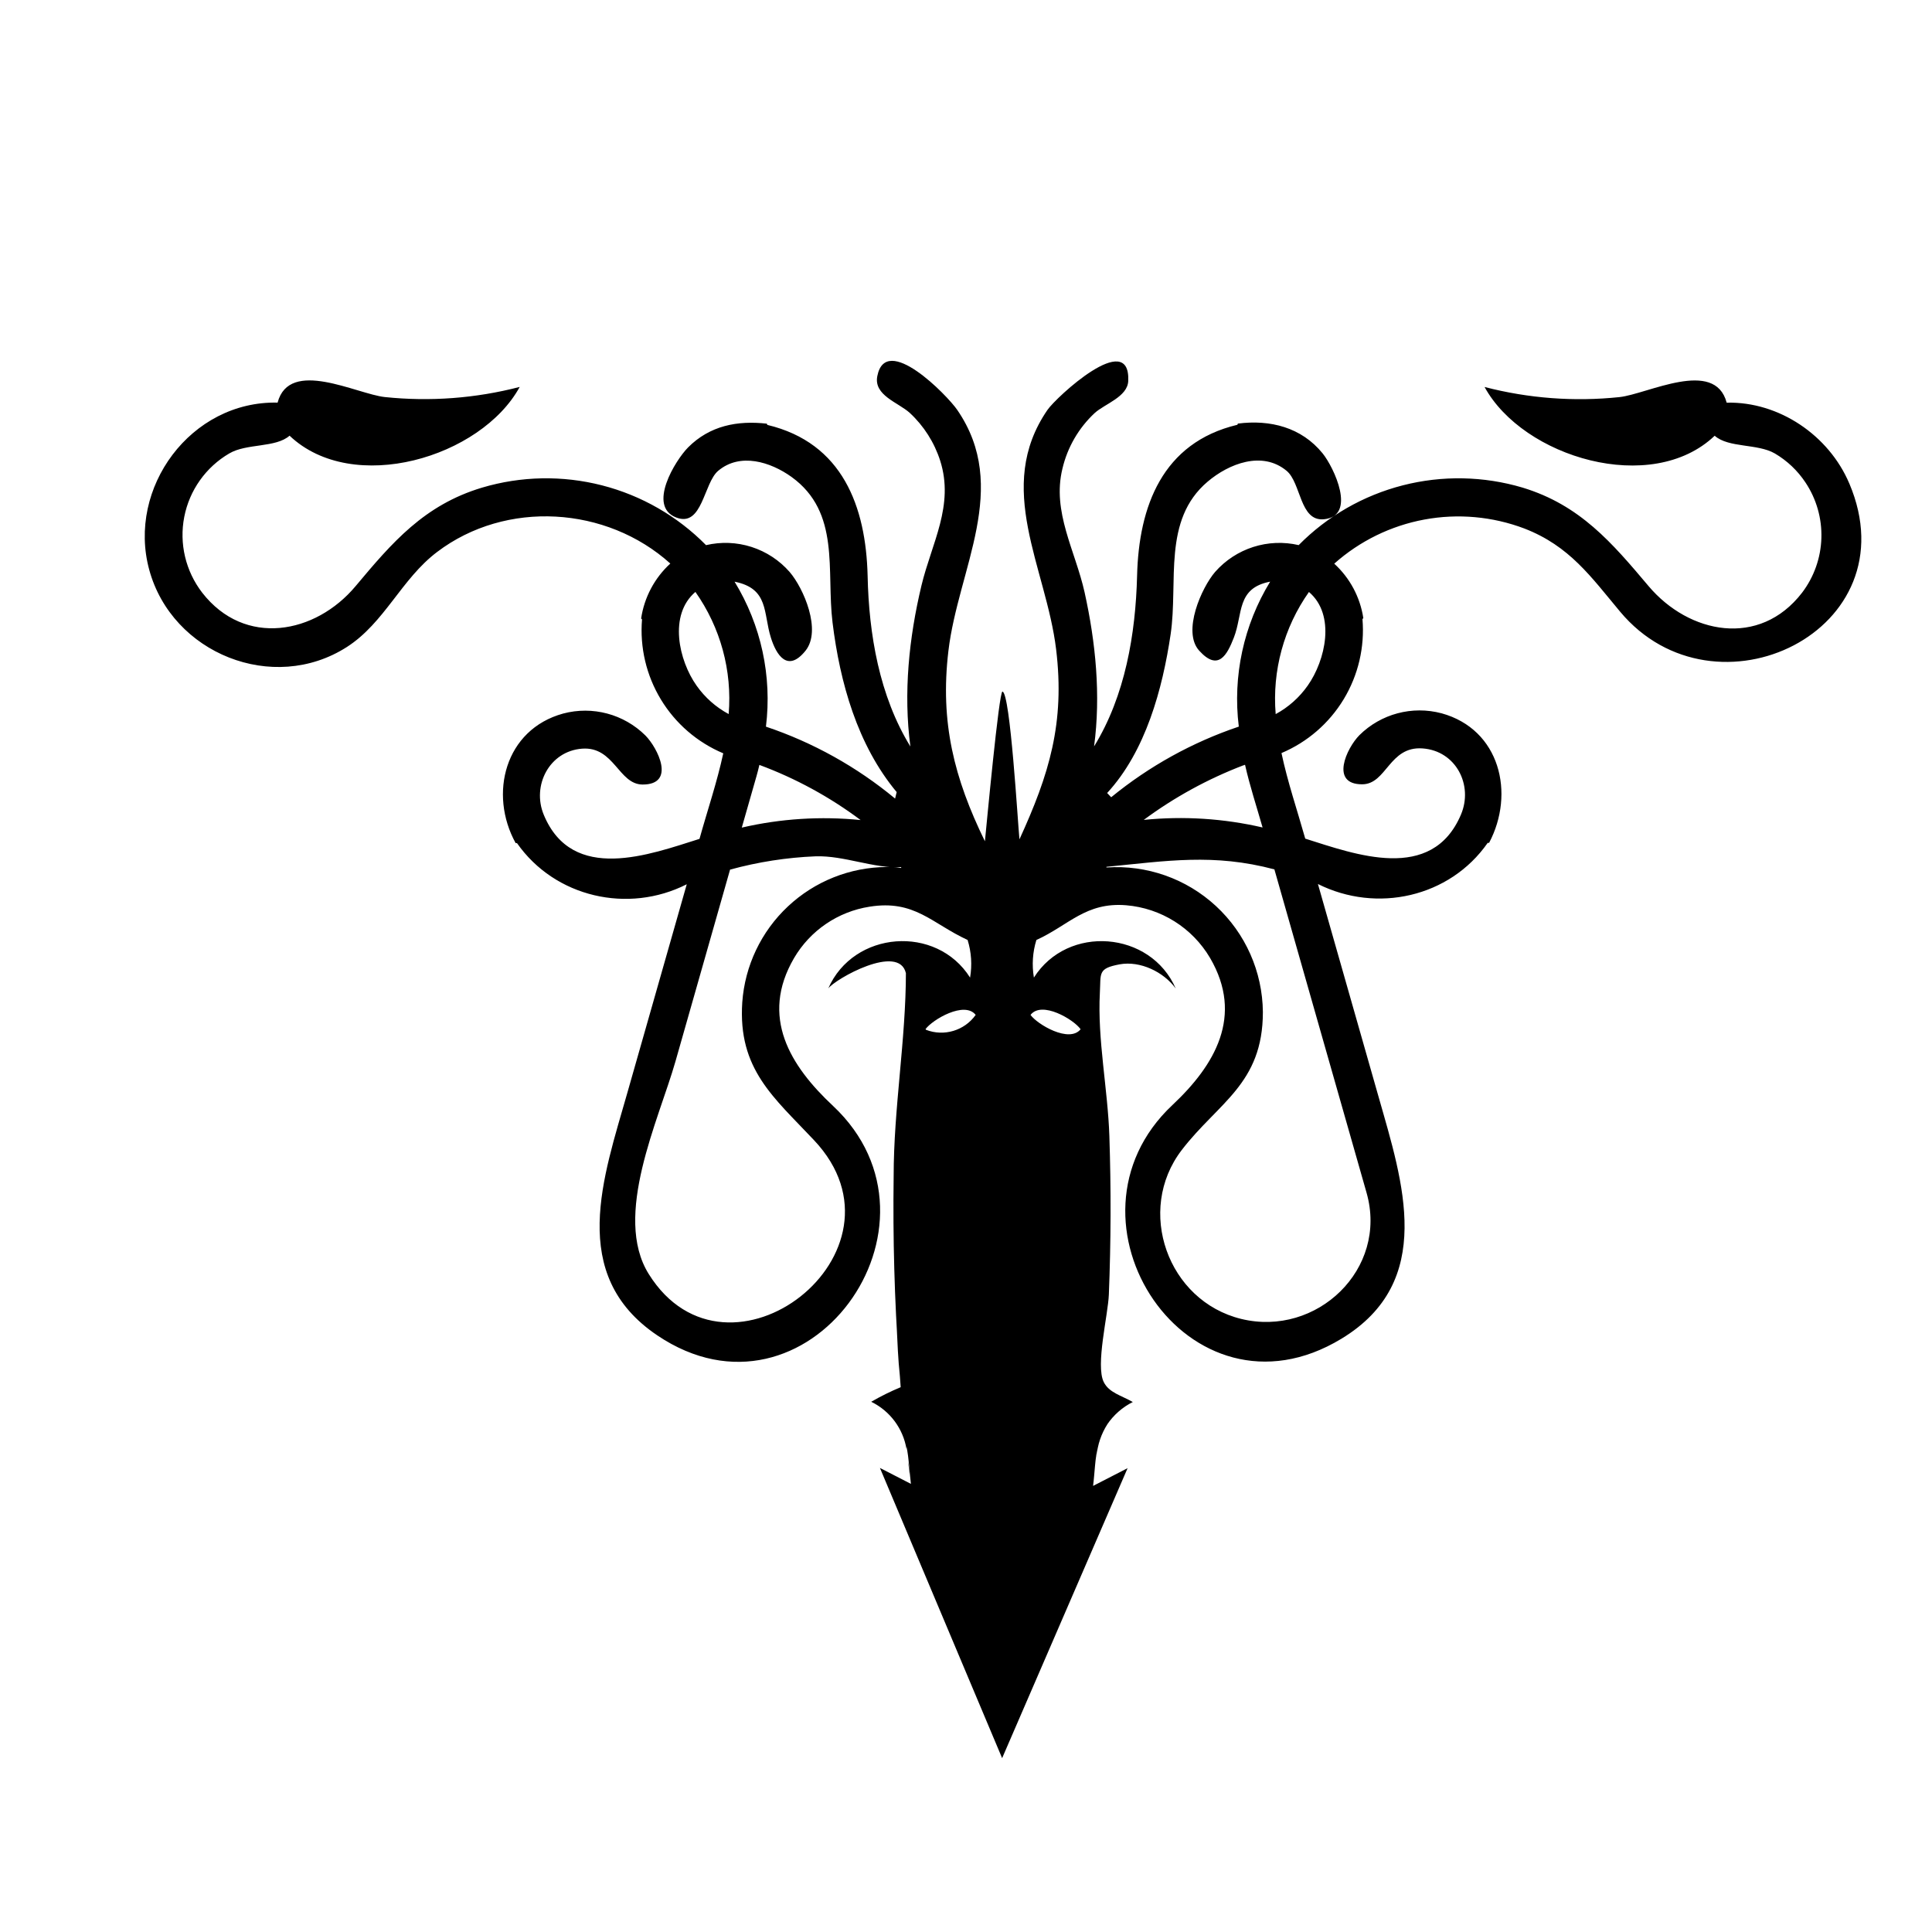 <?xml version="1.0" encoding="UTF-8"?>
<!-- Uploaded to: SVG Repo, www.svgrepo.com, Generator: SVG Repo Mixer Tools -->
<svg fill="#000000" width="800px" height="800px" version="1.1" viewBox="144 144 512 512" xmlns="http://www.w3.org/2000/svg">
 <g>
  <path d="m434.54 530.54c0-0.379 0.023-0.754 0.074-1.133 0 0.414-0.074 0.832-0.09 1.258 0.004-0.051 0.016-0.086 0.016-0.125z"/>
  <path d="m634.08 272.12c-5.379-12.707-18.578-21.738-32.496-21.41-3.148-11.852-20.973-2.266-28.426-1.473h-0.004c-11.973 1.254-24.078 0.344-35.73-2.684 10.215 18.668 44.246 28.867 60.984 12.922 3.664 3.273 11.336 2.027 15.945 4.699 3.254 1.91 6.027 4.539 8.113 7.684 2.906 4.356 4.379 9.512 4.219 14.746-0.16 5.234-1.945 10.289-5.113 14.461-11.336 14.711-30 10.906-40.672-1.727-9.711-11.512-18.176-21.488-33.379-26.109h0.004c-10.348-3.078-21.336-3.289-31.789-0.605-10.457 2.684-19.988 8.156-27.574 15.836-3.984-0.926-8.145-0.754-12.043 0.492-3.894 1.25-7.379 3.527-10.086 6.598-3.59 4.144-8.816 15.844-4.231 20.883 5.039 5.566 7.379 1.172 9.184-3.465 2.445-6.297 0.656-13.113 9.621-14.824-7.035 11.496-9.965 25.039-8.312 38.414-12.309 4.152-23.766 10.492-33.82 18.719l-1.07-1.121c10.215-11.082 14.672-27.547 16.828-42.082 2.055-13.941-2.242-30.23 9.801-40.43 5.644-4.785 14.461-8.238 20.922-2.883 3.891 3.223 3.449 13.438 9.875 12.848 8.816-0.82 2.672-13.766-0.328-17.469-5.609-6.906-13.895-8.984-22.449-7.887l-0.137 0.316c-19.914 4.75-26.121 21.676-26.574 39.965-0.391 15.504-3.16 31.867-11.398 45.266 1.812-13.578 0.43-27.531-2.519-40.848-2.445-10.984-8.68-21.312-5.871-32.746 1.324-5.656 4.301-10.789 8.551-14.75 2.644-2.418 8.703-4.281 8.891-8.477 0.617-13.992-19.184 4.371-21.41 7.656-14.168 20.617-0.352 41.691 2.293 63.406 2.379 19.586-1.852 33.215-9.711 50.383-0.43-4.106-2.43-38.918-4.508-39.145-0.918-0.102-4.246 35.758-4.648 39.664-8.137-16.676-11.926-31.488-9.672-50.457 2.582-21.801 16.523-43.227 2.332-63.871-2.644-3.856-18.895-20.543-21.172-8.957-1.031 5.125 5.566 6.992 8.613 9.773l-0.004-0.004c3.727 3.461 6.5 7.82 8.051 12.66 3.777 11.879-2.254 21.828-4.961 33.074-3.312 13.855-4.824 28.516-2.934 42.672-8.238-13.402-11.008-29.762-11.336-45.266-0.453-18.277-6.613-35.203-26.574-39.965l-0.137-0.328c-7.809-0.883-15.113 0.516-20.871 6.297-3.375 3.414-10.895 15.594-3.125 18.578 6.941 2.672 7.242-9.133 11.109-12.383 5.805-4.887 13.855-2.379 19.434 1.625 13.047 9.422 9.184 24.824 10.871 38.605 1.953 15.855 6.586 32.434 16.992 44.914l-0.414 1.715h-0.008c-10.141-8.402-21.738-14.863-34.223-19.055 1.652-13.379-1.277-26.918-8.312-38.418 9.145 1.812 7.559 8.273 9.621 14.824 1.422 4.57 4.422 9.395 9.184 3.465 4.309-5.367-0.48-16.539-4.231-20.883-2.699-3.078-6.184-5.363-10.082-6.613-3.898-1.25-8.062-1.414-12.051-0.477-7.582-7.684-17.113-13.16-27.566-15.844-10.457-2.684-21.445-2.477-31.793 0.602-15.34 4.598-23.844 14.562-33.504 26.098-10.656 12.734-29.383 16.246-40.672 1.727h0.004c-4.394-5.699-6.125-13.012-4.746-20.074 1.375-7.059 5.723-13.188 11.938-16.816 4.609-2.711 12.305-1.449 15.969-4.699 16.777 15.934 50.785 5.769 60.988-12.922-11.656 3.027-23.758 3.938-35.734 2.684-7.457-0.793-25.277-10.379-28.426 1.473-22.949-0.516-39.965 22.57-34.008 44.336 6.047 22.156 32.824 32.938 52.348 20.441 10-6.41 14.496-18.074 23.93-25.191 18.25-13.855 44.926-12.168 61.805 3.062-4.176 3.824-6.906 8.969-7.734 14.57l0.238 0.227c-0.613 7.43 1.141 14.863 5.008 21.238 3.863 6.375 9.645 11.363 16.52 14.258-1.637 7.621-4.195 15.113-6.297 22.672-13.113 4.117-33.691 11.914-41.273-6.387-3.199-7.707 1.461-16.879 10.176-17.52 8.516-0.617 9.637 9.484 16.02 9.508 8.906 0 3.981-9.723 0.742-13-5.715-5.668-14.008-7.883-21.789-5.816-15.441 4.231-19.789 21.312-12.594 34.348h0.352c10.078 14.395 29.5 18.766 44.988 10.895l-15.742 55.254c-6.297 22.207-15.934 48.215 7.934 64.297 39.648 26.727 80.105-29.297 46.602-60.785-11.398-10.652-19.457-23.625-10.352-39.219 4.289-7.305 11.633-12.297 20-13.602 11.953-1.914 16.488 4.445 25.984 8.816 1.004 3.227 1.227 6.644 0.656 9.973-8.93-14.133-30.895-12.418-37.586 2.883 1.84-2.519 18.73-12.066 20.582-4.043v-0.34c0 18.012-3.25 36.109-3.25 54.16-0.227 16.375 0.215 32.746 1.371 49.035-0.215-3.148-0.414-6.297-0.578-9.445 0.215 4.445 0.379 8.93 0.855 13.352l-0.266-3.856c0.152 2.102 0.301 4.637 0.48 6.801-2.684 1.117-5.293 2.41-7.809 3.867 4.953 2.414 8.438 7.07 9.348 12.508v-0.629c0.68 3.211 0.77 6.625 1.172 9.875l-8.211-4.219 32.383 76.906 33.25-76.848-9.145 4.699c0.453-3.539 0.492-7.379 1.359-10.855-0.246 0.965-0.387 1.953-0.43 2.945 0.258-3.008 1.242-5.91 2.871-8.449l-0.074 0.102v-0.004c1.715-2.539 4.059-4.598 6.801-5.969-3.086-1.762-6.297-2.457-7.707-5.301-2.203-4.484 1.145-17.723 1.359-23.199 0.555-13.98 0.602-27.965 0.137-41.953-0.402-12.367-3.188-25.695-2.519-37.977 0.289-5.238-0.605-6.461 5.238-7.559 5.453-0.996 11.664 2.004 14.863 6.398-6.664-15.289-28.641-17.027-37.586-2.883l0.004-0.004c-0.566-3.324-0.34-6.738 0.656-9.961 8.59-3.906 13.074-10.078 23.793-9.207 9.234 0.766 17.523 5.969 22.23 13.953 9.004 15.402 1.258 28.453-9.949 38.969-32.633 30.594 4.297 86.492 44.762 61.957 25.051-15.176 16.285-41.5 9.875-64.023l-16.098-56.488c15.555 7.797 34.902 3.562 44.988-10.895h0.367c6.941-13.098 2.91-30.078-12.594-34.348v0.004c-7.781-2.07-16.074 0.145-21.789 5.816-3.375 3.426-7.836 13.023 0.742 13 6.5 0 7.141-10.152 16.02-9.508 8.879 0.641 13.465 9.762 10.176 17.52-7.723 18.227-28.086 10.531-41.273 6.387-2.129-7.559-4.672-15-6.297-22.672v-0.004c6.863-2.902 12.637-7.898 16.492-14.277 3.852-6.379 5.594-13.812 4.969-21.238l0.227-0.238v-0.004c-0.84-5.551-3.559-10.645-7.707-14.434 6.746-6.008 15.008-10.051 23.891-11.695 8.879-1.645 18.043-0.82 26.492 2.375 11.977 4.637 17.633 12.773 25.379 22.043 25.152 30.102 77.297 5.023 60.734-33.984zm-289.58 77.5c0.277-0.957 0.516-1.926 0.742-2.91 9.598 3.559 18.633 8.48 26.828 14.613-10.535-1.062-21.172-0.387-31.488 2zm-15.906-23.93c-4.711-6.648-7.469-18.73-0.301-24.824h-0.004c6.648 9.418 9.77 20.879 8.816 32.367-3.387-1.816-6.301-4.402-8.512-7.543zm50.383 48.074h-0.004c-9.723 0.062-19.062 3.789-26.156 10.438-7.094 6.644-11.418 15.727-12.109 25.422-1.184 17.746 8.363 25.191 19.008 36.527 27.973 29.637-22.871 68.984-43.793 35.48-9.609-15.391 2.633-40.746 7.078-56.34l14.473-50.836v0.004c7.398-2.031 15.004-3.215 22.672-3.527 7.559-0.25 15.504 3.301 22.672 2.859v0.227c-1.312-0.203-2.598-0.266-3.883-0.266zm10.453 43.152-0.164-0.176c1.828-2.519 10.352-7.559 13.301-3.777h-0.004c-2.973 4.172-8.398 5.797-13.172 3.941zm40.961-0.176c-3.012 3.777-11.488-1.258-13.289-3.777 2.969-3.844 11.445 1.219 13.246 3.766zm43.176-69.918 0.379-0.152c1.258 5.594 3.074 11.098 4.648 16.613l-0.004 0.004c-10.316-2.387-20.953-3.066-31.488-2.004 8.109-6.004 17-10.871 26.426-14.473zm32.582 113.26c5.781 20.289-13.238 38.301-33.188 33.453-19.535-4.762-28.023-28.781-15.809-44.738 9.648-12.594 21.523-17.52 21.523-36.602-0.102-10.688-4.609-20.855-12.461-28.105-7.848-7.25-18.34-10.941-29-10.199v-0.176c16.008-1.562 28.402-3.602 44.512 0.68zm-15.594-134.39c-2.207 3.144-5.113 5.731-8.488 7.555-0.953-11.488 2.168-22.949 8.816-32.367 7.141 6.07 4.383 18.148-0.328 24.812z"/>
  <path d="m385.09 534.84c-0.055-1.188-0.188-2.371-0.402-3.539 0.125 1.184 0.199 2.367 0.402 3.539z"/>
 </g>
</svg>
